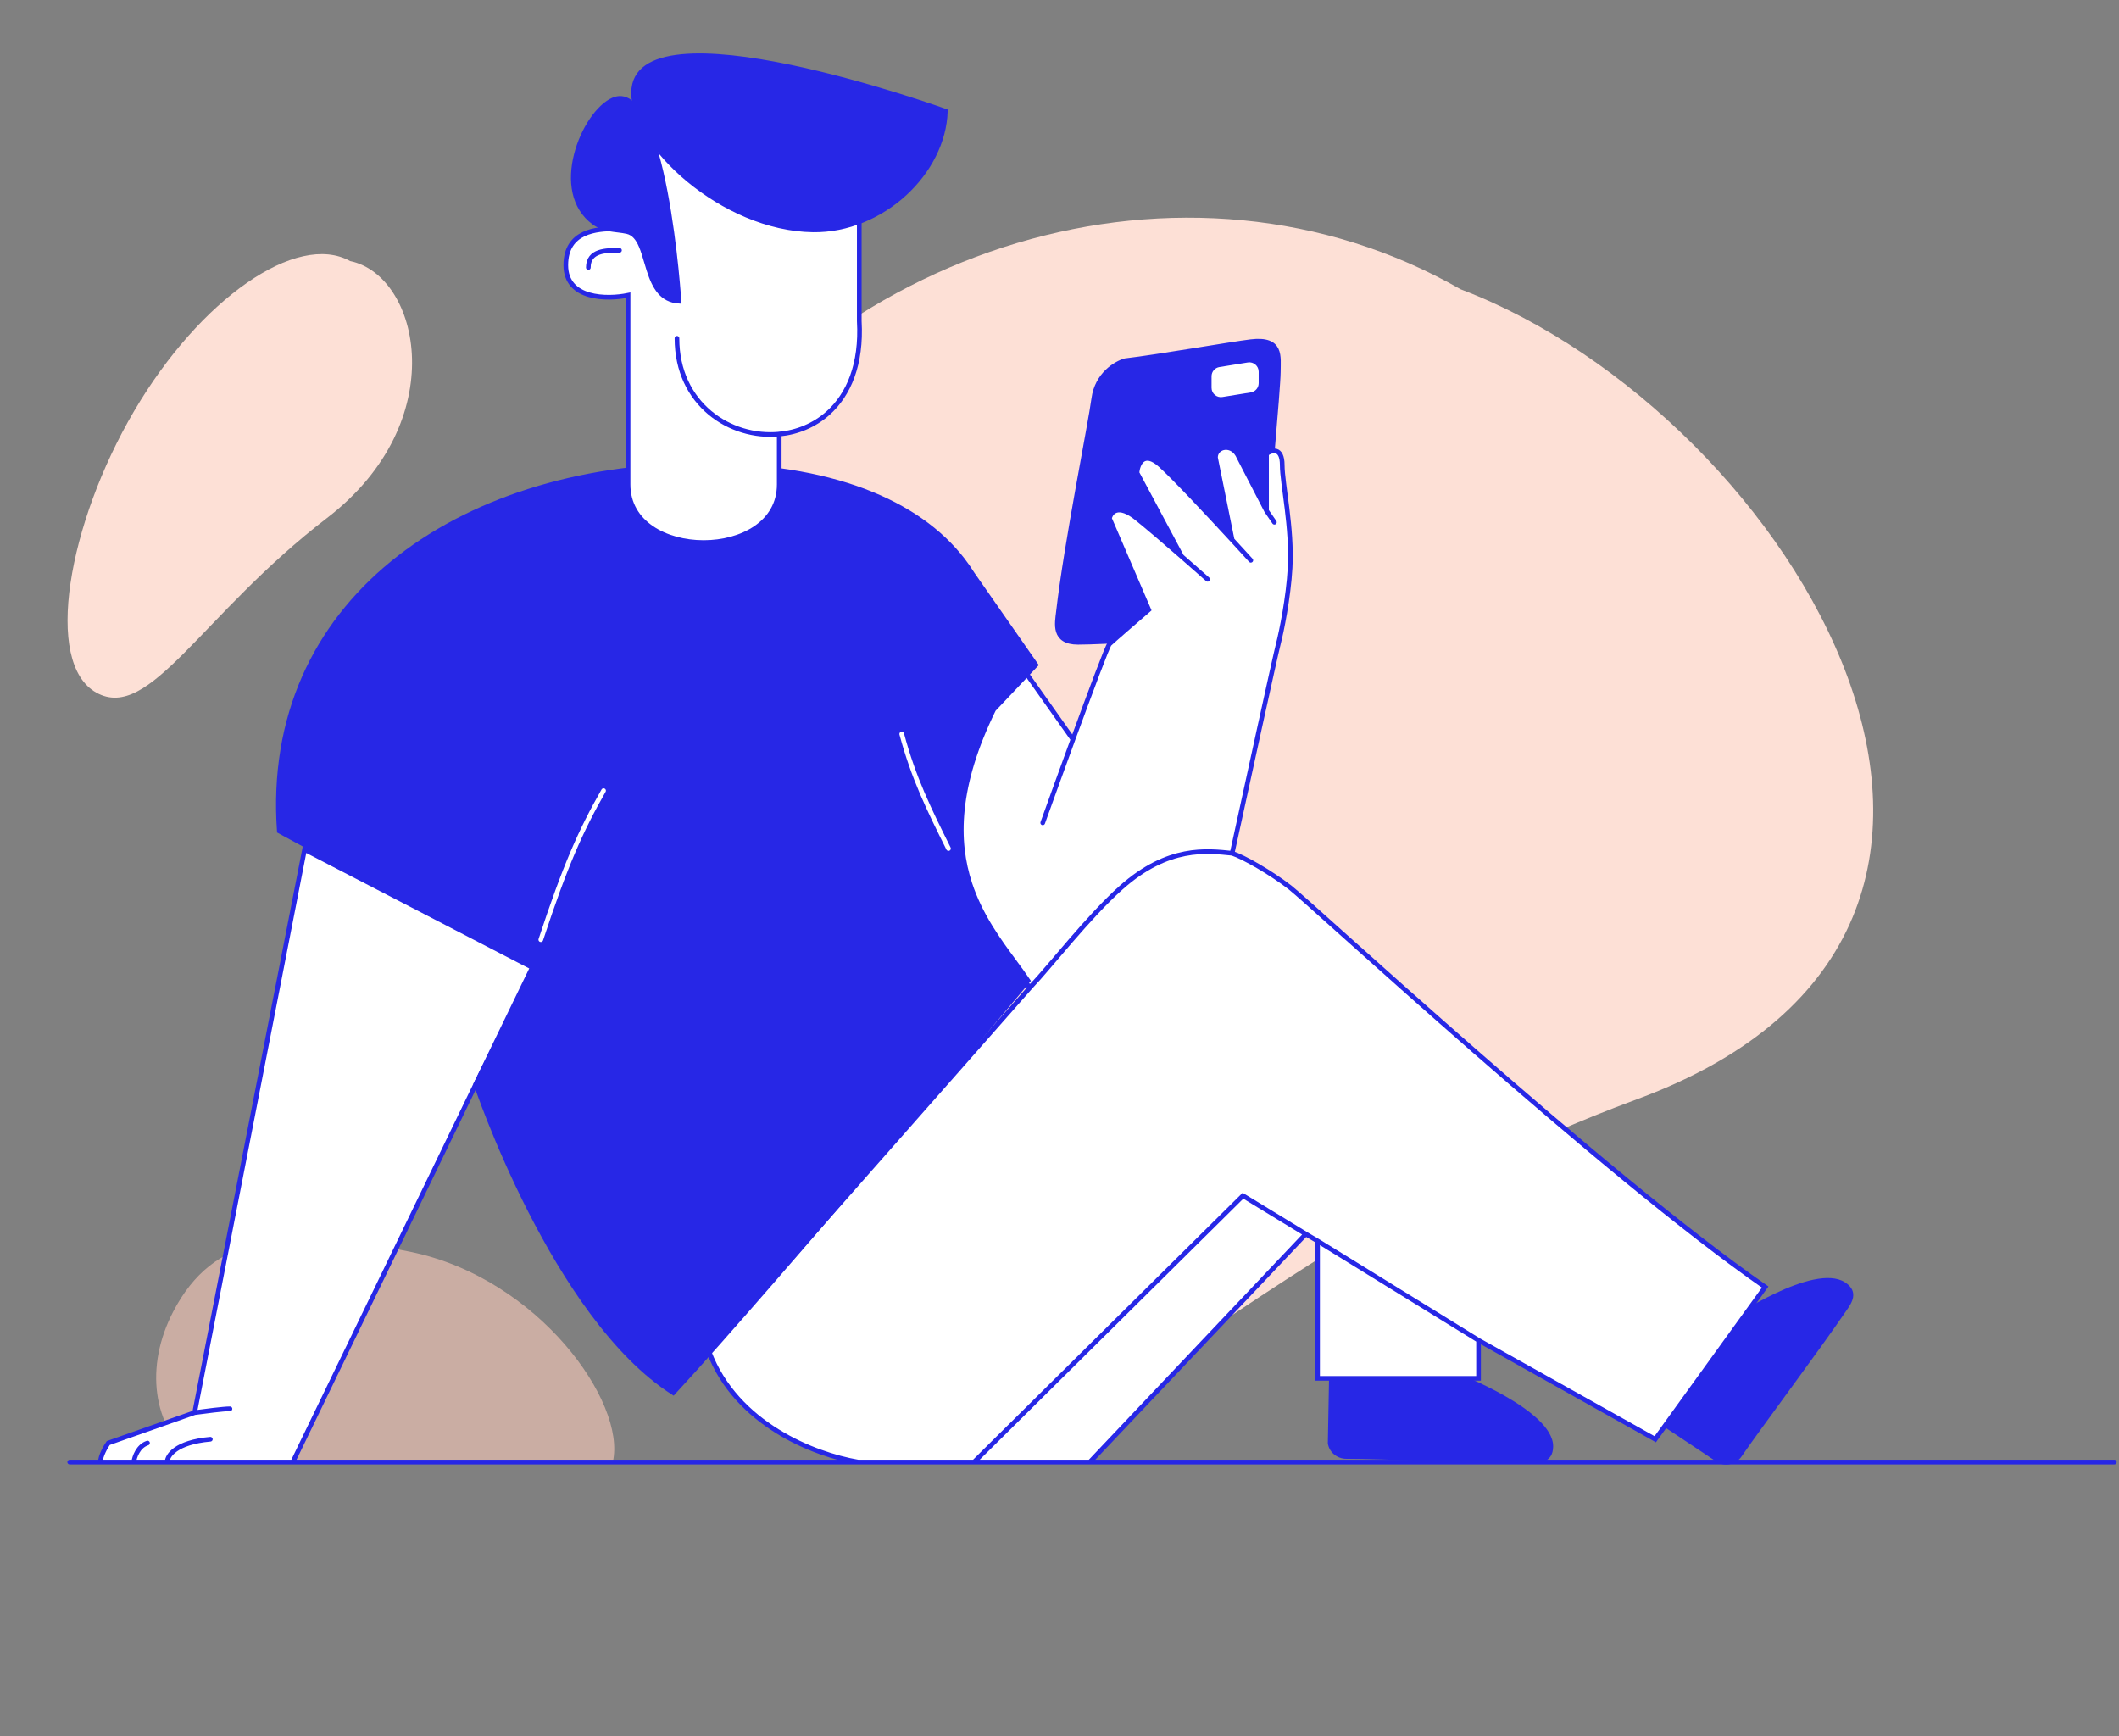 <svg width="454" height="372" viewBox="0 0 454 372" fill="none" xmlns="http://www.w3.org/2000/svg">
<rect x="0" y="0" width="454" height="372" fill="#808080" stroke="none"/>
<path fill-rule="evenodd" clip-rule="evenodd" d="M395.706 280.619C396.598 279.312 398.455 276.743 395.293 274.717C388.56 270.404 370.511 282.674 370.511 282.674L354.572 304.363L368.098 313.37C369.78 314.185 372.006 313.682 373.146 312.012C377.107 306.207 389.424 289.826 395.706 280.619Z" fill="#2727E6"/>
<path fill-rule="evenodd" clip-rule="evenodd" d="M327.912 313.45C329.529 313.45 332.765 313.534 332.765 309.862C332.765 302.04 312.247 294.219 312.247 294.219L284.787 293.297L284.493 309.198C284.719 311.007 286.379 312.529 288.446 312.529C295.628 312.529 316.523 313.45 327.912 313.45Z" fill="#2727E6"/>
<path d="M168.11 301.213C109.507 267.669 100.868 176.279 138.571 114.004C176.275 51.728 254.347 28.437 312.95 61.98C384.066 89.008 450.307 198.737 350.791 235.476C251.276 272.215 226.713 334.756 168.11 301.213Z" fill="#FDE0D6"/>
<path d="M273.879 79.722C273.879 82.983 271.356 110.699 271.356 110.699L261.261 135.969C253.41 136.512 236.361 137.599 230.977 137.599C225.593 137.599 226.489 133.537 226.771 131.078C228.453 116.405 233.669 90.645 234.342 85.428C235.015 80.211 239.109 77.82 241.072 77.277C248.082 76.461 263.817 73.706 267.991 73.201C274.72 72.385 273.879 76.461 273.879 79.722Z" fill="#2727E6" stroke="#2727E6"/>
<path opacity="0.6" d="M131.3 313.185C134.25 300.473 115.358 273.821 88.008 268.202C60.659 262.583 45.734 264.468 37.138 280.944C31.01 292.689 32.533 305.508 41.744 313.185C74.495 313.185 122.6 313.185 131.3 313.185Z" fill="#FCCBBB"/>
<path d="M65.254 181.987L41.699 302.633L23.192 309.154C22.631 309.969 21.509 311.926 21.509 313.23H28.66H35.81H62.73H183.868H208.684H233.501L279.769 264.375L282.292 265.857V295.296H316.782V287.144L354.639 308.339L378.193 275.732C343.703 251.82 280.863 193.595 276.404 190.139C272.198 186.878 266.445 183.617 263.99 182.802C267.006 168.944 273.207 140.576 273.88 137.968C274.553 135.359 276.047 128.093 276.404 121.664C276.881 113.058 274.721 103.567 274.721 99.654C274.721 95.742 272.478 96.394 271.357 97.209V109.437L265.468 98.024C264.122 94.763 260.42 95.579 260.42 98.024L263.99 115.661C258.626 109.835 251.467 102.193 248.643 99.654C245.016 96.394 243.767 99.383 243.596 101.285L253.177 119.219C249.819 116.29 246.033 113.035 243.596 111.067C239.558 107.806 237.987 109.708 237.707 111.067L246.119 130.631C243.596 132.805 238.38 137.316 237.707 137.968C237.292 138.37 233.66 148.084 229.883 158.405L220.041 144.489C214.433 146.119 202.543 150.521 199.851 155.086C197.159 159.651 200.973 183.617 203.216 195.03C205.46 206.442 220.882 211.333 220.882 211.333L151.901 289.59C157.789 305.078 174.334 311.599 183.868 313.23H62.73L114.045 207.257L65.254 181.987Z" fill="white"/>
<path d="M41.699 302.633L65.254 181.987L114.045 207.257L62.73 313.23H35.81M41.699 302.633L23.192 309.154C22.631 309.969 21.509 311.926 21.509 313.23H28.66M41.699 302.633C43.662 302.361 47.924 301.817 49.27 301.817M35.81 313.23C35.81 311.871 37.661 308.991 45.064 308.339M35.81 313.23H28.66M28.66 313.23C28.8 312.143 29.585 309.806 31.604 309.154M229.883 158.405L220.041 144.489C214.433 146.119 202.543 150.521 199.851 155.086C197.159 159.651 200.973 183.617 203.216 195.03C205.46 206.442 220.882 211.333 220.882 211.333M229.883 158.405C227.533 164.828 225.127 171.486 223.406 176.281M229.883 158.405C233.66 148.084 237.292 138.37 237.707 137.968C238.38 137.316 243.596 132.805 246.119 130.631L237.707 111.067C237.987 109.708 239.558 107.806 243.596 111.067C246.033 113.035 249.819 116.29 253.177 119.219M258.738 124.11C257.404 122.925 255.383 121.142 253.177 119.219M253.177 119.219L243.596 101.285C243.767 99.383 245.016 96.394 248.643 99.654C251.467 102.193 258.626 109.835 263.99 115.661M267.992 120.034C266.897 118.83 265.516 117.319 263.99 115.661M263.99 115.661L260.42 98.024C260.42 95.579 264.122 94.763 265.468 98.024L271.357 109.437M271.357 109.437V97.209C272.478 96.394 274.721 95.742 274.721 99.654C274.721 103.567 276.881 113.058 276.404 121.664C276.047 128.093 274.553 135.359 273.88 137.968C273.207 140.576 267.006 168.944 263.99 182.802M271.357 109.437L273.039 111.882M263.99 182.802C258.594 182.259 250.325 181.172 240.231 190.139C233.18 196.402 224.808 207.257 220.882 211.333M263.99 182.802C266.445 183.617 272.198 186.878 276.404 190.139C280.863 193.595 343.703 251.82 378.193 275.732L354.639 308.339L316.782 287.144M220.882 211.333L151.901 289.59C157.789 305.078 174.334 311.599 183.868 313.23M279.769 264.375L266.309 256.168L208.684 313.23M279.769 264.375L233.501 313.23M279.769 264.375L282.292 265.857M233.501 313.23H208.684M233.501 313.23H453M183.868 313.23H208.684M183.868 313.23H14.935M282.292 265.857V295.296H316.782V287.144M282.292 265.857L316.782 287.144" stroke="#2727E6" stroke-linecap="round"/>
<path d="M114.27 206.444L114.714 206.669L114.492 207.113L101.968 232.199C101.975 232.221 101.984 232.245 101.993 232.271C102.02 232.353 102.055 232.452 102.095 232.569C102.224 232.942 102.417 233.49 102.672 234.195C103.181 235.604 103.938 237.637 104.928 240.128C106.909 245.111 109.821 251.923 113.545 259.243C120.94 273.775 131.488 290.207 144.245 298.359C155.217 286.474 174.162 264.483 190.427 245.387C198.628 235.759 206.146 226.869 211.614 220.386C214.348 217.145 216.569 214.505 218.107 212.676C218.875 211.761 219.473 211.049 219.879 210.566L220.258 210.115C219.375 208.805 218.376 207.449 217.327 206.025C213.935 201.42 210.017 196.101 207.789 189.313C204.796 180.2 204.824 168.448 212.862 152.051L212.895 151.983L212.947 151.928L221.922 142.441L208.366 123.006L208.358 122.995L208.351 122.984C207.691 121.923 206.969 120.888 206.187 119.881C196.703 107.681 178.152 99.568 149.533 99.739C123.796 99.893 100.457 107.248 84.021 120.7C67.659 134.092 58.112 153.544 59.845 178.05L80.622 189.326L80.634 189.332L114.27 206.444Z" fill="#2727E6" stroke="#2727E6"/>
<path d="M20.667 148.402C9.253 142.076 14.585 112.135 28.734 88.064C42.883 63.994 63.605 49.609 75.019 55.934C89.98 59.02 97.054 90.269 70.067 110.971C43.081 131.673 32.081 154.727 20.667 148.402Z" fill="#FDE0D6"/>
<path d="M193.199 157.255C195.731 166.724 199.052 173.428 203.216 181.791" stroke="white" stroke-linecap="round"/>
<path d="M129.315 169.391C124.421 177.947 121.08 185.473 115.868 201.313" stroke="white" stroke-linecap="round"/>
<path d="M184.101 68.789V39.306C184.101 9.824 131.704 3.927 131.704 39.306L131.769 49.023C127.959 49.023 121.225 49.441 121.225 56.812C121.225 64.183 130.116 64.183 134.562 63.261V103.8C134.562 120.384 166.952 120.384 166.952 103.8V93C170.763 92.635 174.452 91.158 177.432 88.486C181.795 84.573 184.635 78.096 184.101 68.789Z" fill="white"/>
<path d="M145.042 72.475C145.042 86.578 156.455 94.007 166.952 93M166.952 93C170.763 92.635 174.452 91.158 177.432 88.486C181.795 84.573 184.635 78.096 184.101 68.789V39.306C184.101 9.824 131.704 3.927 131.704 39.306L131.769 49.023C127.959 49.023 121.225 49.441 121.225 56.812C121.225 64.183 130.116 64.183 134.562 63.261V103.8C134.562 120.384 166.952 120.384 166.952 103.8V93ZM132.722 53.629C129.864 53.629 126.053 53.629 126.053 57.315" stroke="#2727E6" stroke-linecap="round"/>
<path d="M202.546 23.823C202.434 23.783 202.295 23.733 202.13 23.676C201.637 23.502 200.913 23.251 199.992 22.938C198.149 22.312 195.515 21.441 192.353 20.46C186.028 18.498 177.597 16.1 169.161 14.35C160.714 12.597 152.309 11.504 146.017 12.125C142.869 12.435 140.307 13.17 138.534 14.416C136.789 15.643 135.782 17.381 135.747 19.812C135.707 22.535 136.839 25.722 138.917 29.001C140.991 32.272 143.981 35.595 147.595 38.579C154.829 44.554 164.495 49.121 174.177 49.253C181.567 49.353 188.619 46.255 193.85 41.441C198.989 36.711 202.336 30.359 202.546 23.823Z" fill="#2727E6" stroke="#2727E6"/>
<path d="M145.475 64.537C145.475 64.532 145.474 64.527 145.474 64.521C145.449 64.162 145.411 63.636 145.359 62.967C145.253 61.631 145.089 59.726 144.856 57.457C144.388 52.918 143.641 46.926 142.524 41.104C141.405 35.272 139.922 29.654 137.998 25.838C137.034 23.925 135.987 22.523 134.87 21.754C133.791 21.012 132.632 20.846 131.312 21.437C129.791 22.117 128.177 23.659 126.759 25.758C125.348 27.846 124.163 30.439 123.474 33.155C122.089 38.617 122.741 44.398 127.301 47.705C128.421 48.517 129.557 48.865 130.724 49.071C131.235 49.161 131.744 49.223 132.266 49.287C132.347 49.297 132.427 49.306 132.508 49.316C133.109 49.39 133.726 49.472 134.339 49.606C135.863 49.938 136.741 51.226 137.371 52.708C137.794 53.703 138.144 54.891 138.499 56.094C138.672 56.679 138.846 57.269 139.03 57.841C139.605 59.633 140.29 61.315 141.362 62.549C142.322 63.654 143.607 64.417 145.475 64.537Z" fill="#2727E6" stroke="#2727E6"/>
<path d="M261.259 78.635L267.354 77.651C268.57 77.455 269.673 78.394 269.673 79.626V82.095C269.673 83.076 268.961 83.913 267.992 84.069L261.897 85.054C260.681 85.25 259.578 84.311 259.578 83.079V80.61C259.578 79.628 260.29 78.792 261.259 78.635Z" fill="white"/>
</svg>
